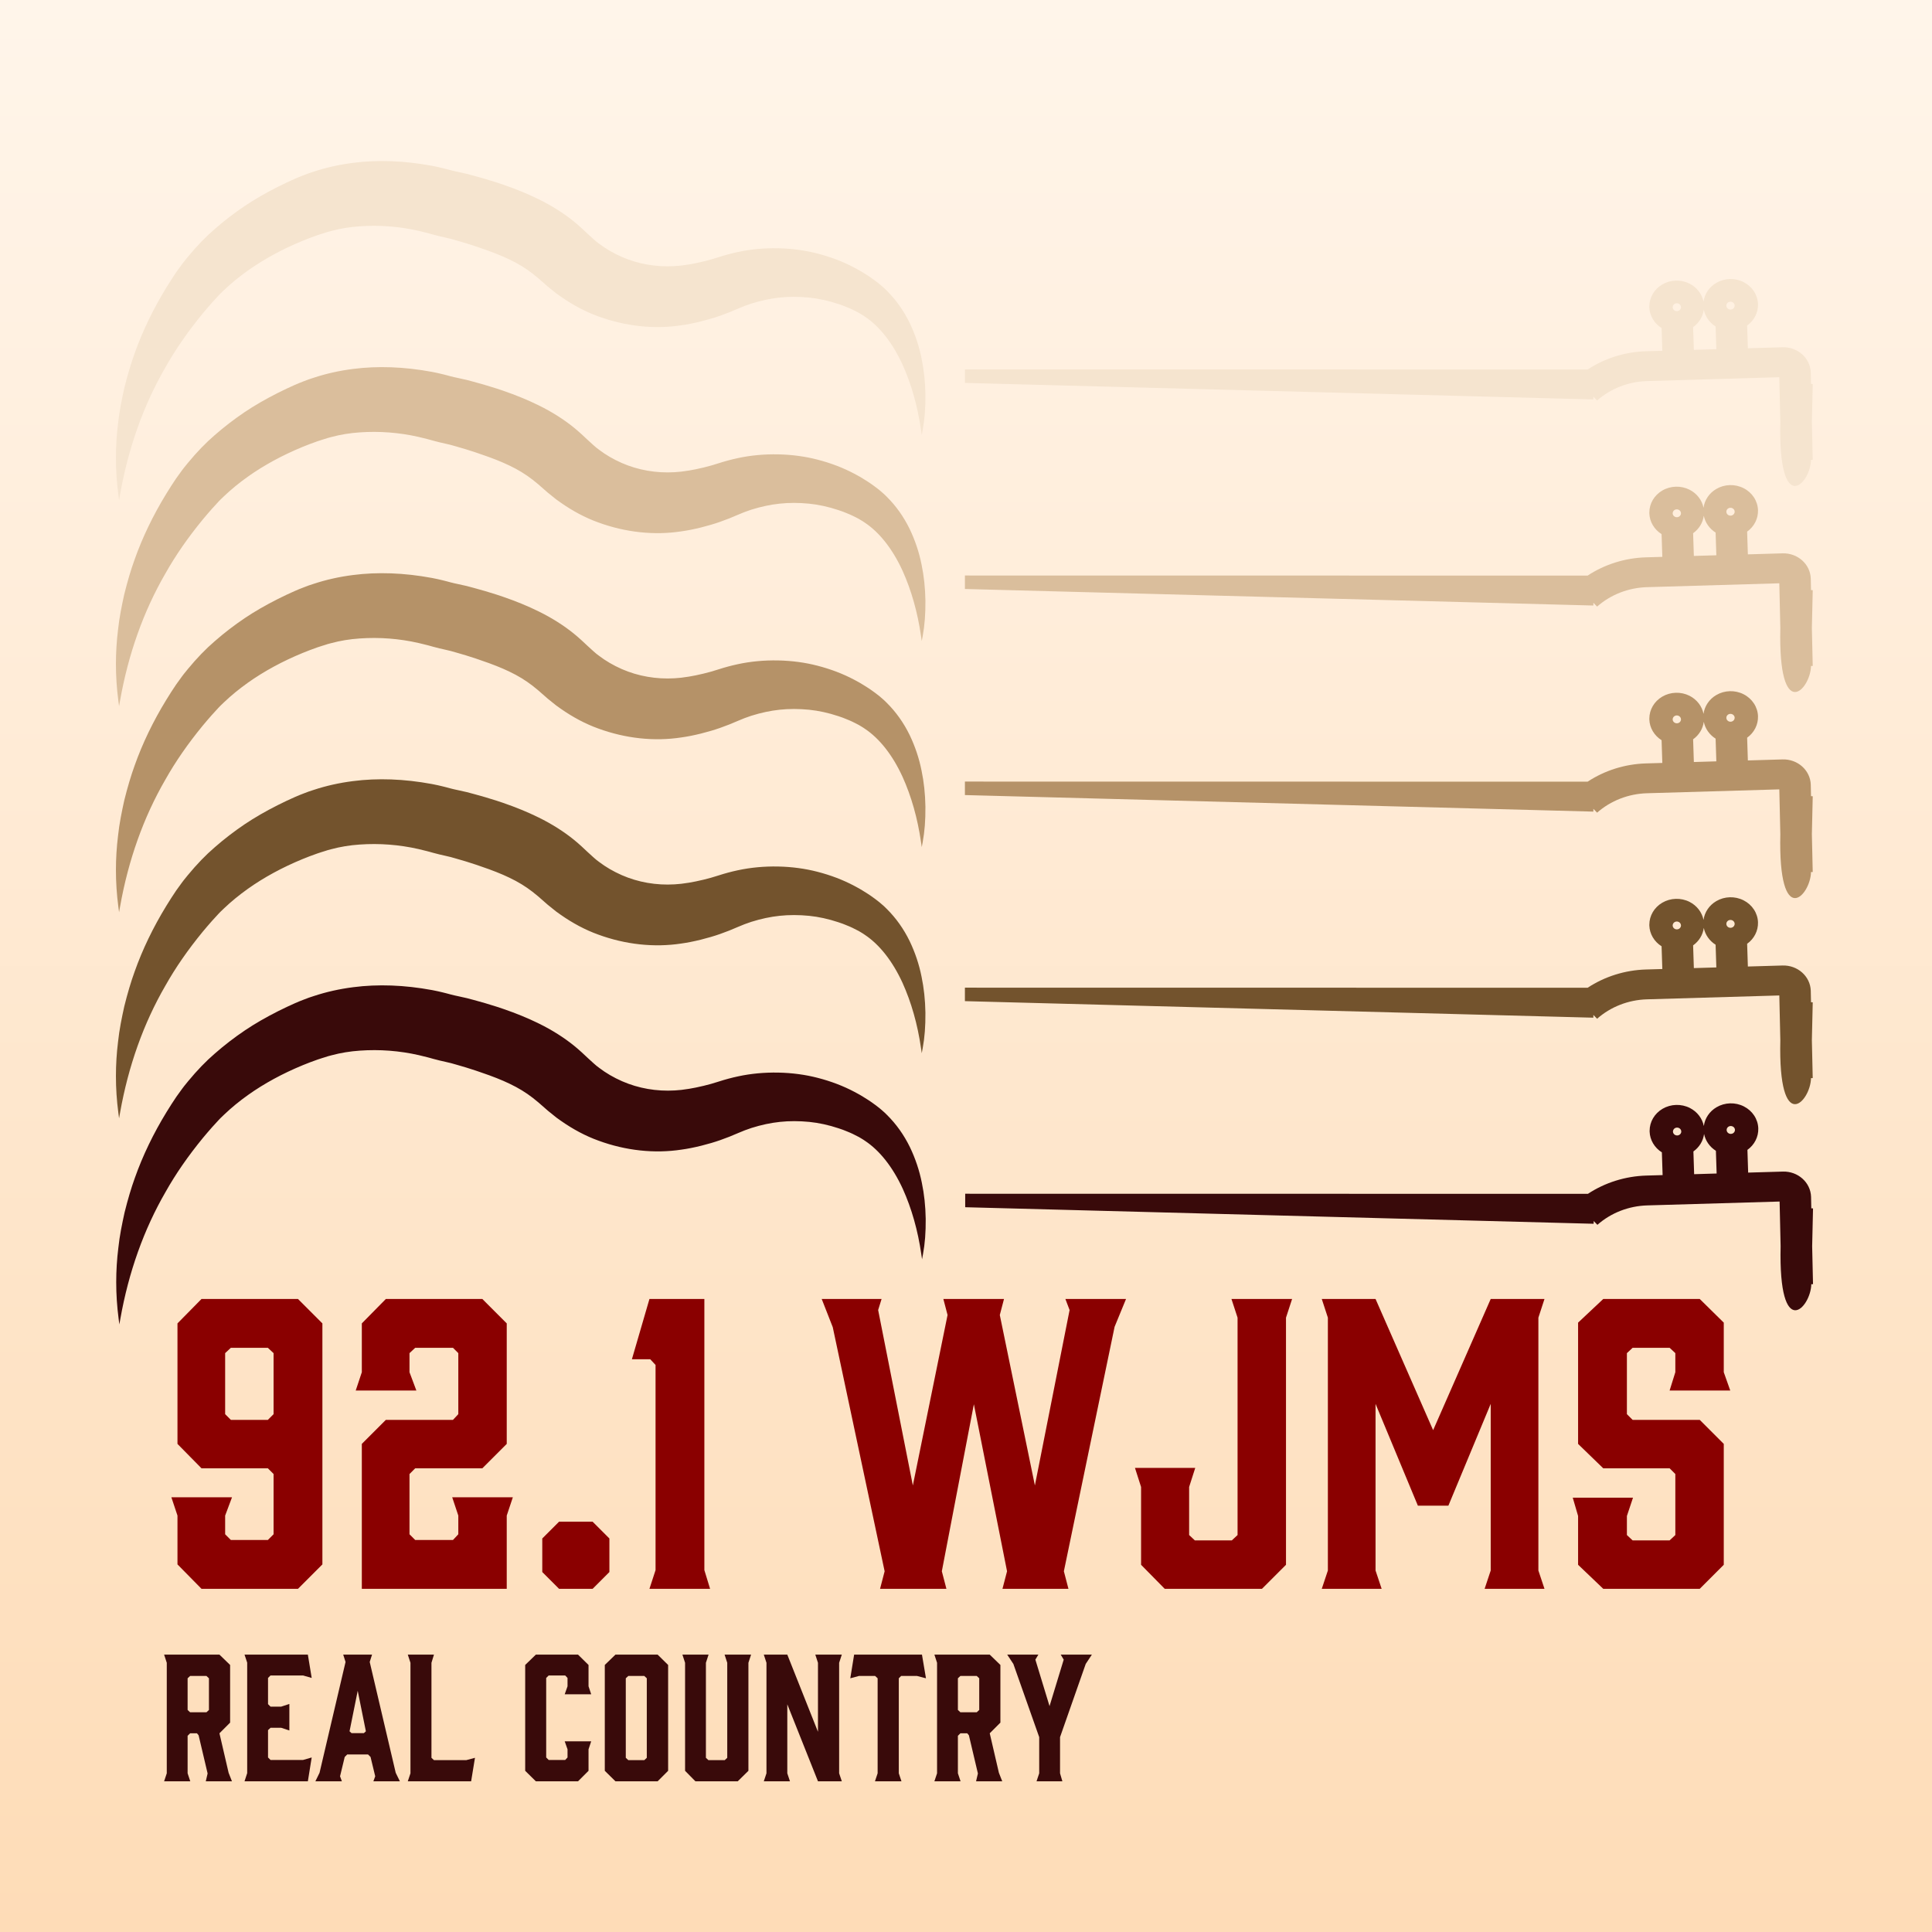 <svg width="500" height="500" viewBox="0 0 500 500" fill="none" xmlns="http://www.w3.org/2000/svg">
<rect x="0" y="0" width="500" height="500" fill="#808080" stroke="none"/>
<rect width="500" height="500" fill="url(#paint0_linear_26_4)"/>
<path d="M153.212 274.869C153.22 274.892 153.227 274.917 153.227 274.944C153.227 274.954 153.227 274.964 153.224 274.975L153.212 274.869ZM239.572 315.41C239.514 312.081 239.186 309.036 238.572 306.102C237.945 302.939 236.908 299.842 235.493 296.893C233.95 293.728 231.953 290.921 229.571 288.56C229.101 288.06 228.577 287.613 228.072 287.182C227.915 287.048 227.756 286.913 227.591 286.772C226.853 286.18 226.025 285.586 225.469 285.192C224.931 284.813 224.321 284.435 223.732 284.07L223.37 283.844C222.789 283.47 222.187 283.145 221.603 282.83L221.148 282.585C218.262 281.053 215.053 279.829 211.617 278.947C208.418 278.116 204.982 277.658 201.412 277.586C197.833 277.519 194.353 277.843 191.066 278.55C189.366 278.911 187.666 279.367 186.005 279.907L184.037 280.504C183.44 280.674 182.825 280.834 182.158 280.994C180.683 281.348 179.483 281.596 178.375 281.775C176.938 282.011 175.696 282.154 174.67 282.203C169.935 282.49 165.206 281.667 160.993 279.82C158.803 278.858 156.815 277.697 155.075 276.366L154.403 275.854L153.71 275.256L152.21 273.893C151.224 272.959 149.993 271.795 148.652 270.703C146.017 268.555 142.849 266.552 139.488 264.905C136.676 263.518 133.646 262.272 130.225 261.096C129.128 260.709 128.024 260.373 126.955 260.048C126.513 259.913 126.07 259.778 125.622 259.637L123.337 258.994C123.085 258.927 122.848 258.86 122.611 258.794C122.11 258.651 121.586 258.504 120.896 258.335C120.063 258.137 119.313 257.977 118.658 257.836C117.909 257.676 117.262 257.537 116.761 257.4L115.6 257.089C115.309 257.008 115.016 256.939 114.728 256.87L114.351 256.779C113.723 256.617 113.087 256.489 112.472 256.364L111.842 256.236C104.677 254.911 97.808 254.657 91.421 255.486C87.882 255.934 84.448 256.702 81.229 257.77C80.361 258.025 79.521 258.346 78.74 258.651C77.88 258.982 77.047 259.306 76.369 259.617C75.042 260.21 73.484 260.92 71.966 261.695C68.762 263.315 65.98 264.922 63.459 266.61C60.709 268.461 58.069 270.489 55.623 272.635C53.303 274.629 51.037 276.974 48.694 279.811C48.52 280.033 48.338 280.25 48.161 280.468C47.817 280.887 47.463 281.318 47.139 281.773L45.672 283.802C44.772 285.115 43.982 286.377 43.117 287.773C39.7 293.347 36.938 299.08 34.91 304.811C33.951 307.46 33.079 310.402 32.234 313.809C31.598 316.711 30.951 319.81 30.622 322.978C30.259 325.902 30.077 328.853 30.077 331.812C30.076 334.976 30.286 338.151 30.7 341.307L30.892 342.756L31.145 341.319C33.289 329.228 37.231 318.166 42.871 308.435C45.487 303.786 48.644 299.22 52.531 294.475C53.288 293.558 54.105 292.62 54.899 291.712L56.657 289.791C56.93 289.487 57.242 289.195 57.538 288.913C57.719 288.745 57.897 288.575 58.066 288.406C59.897 286.66 61.969 284.962 64.222 283.359C68.368 280.413 73.131 277.823 78.378 275.662C79.577 275.163 80.773 274.72 82.205 274.211C82.627 274.053 83.002 273.941 83.361 273.833C83.591 273.765 83.811 273.698 84.041 273.624C84.577 273.446 85.184 273.246 85.808 273.108C88.123 272.481 90.594 272.076 93.15 271.902C98.252 271.543 103.373 271.934 108.367 273.066L110.553 273.601C110.758 273.65 110.959 273.701 111.157 273.76L112.154 274.039C113.345 274.37 114.367 274.599 115.271 274.799C115.823 274.924 116.316 275.033 116.743 275.146C117.034 275.218 117.487 275.351 117.945 275.487C118.175 275.553 118.403 275.619 118.612 275.679L120.628 276.27C121.047 276.407 121.468 276.54 121.887 276.672C122.775 276.955 123.693 277.244 124.562 277.565C127.466 278.546 129.864 279.497 131.892 280.474C134.152 281.55 136.057 282.714 137.9 284.138C138.846 284.856 139.801 285.7 140.906 286.677L141.832 287.486L144.014 289.242L145.142 290.048C148.321 292.281 151.601 294.014 154.886 295.198C161.936 297.785 169.364 298.587 176.364 297.522C177.97 297.3 179.505 296.998 181.496 296.51C183.324 296.051 184.926 295.578 186.393 295.063C187.217 294.774 188.019 294.475 188.777 294.175L191.013 293.239C192.149 292.739 193.322 292.292 194.493 291.911C197.01 291.118 199.484 290.591 201.848 290.344C204.258 290.087 206.822 290.088 209.47 290.349C211.928 290.598 214.465 291.154 217.009 291.999C217.166 292.055 217.325 292.109 217.482 292.161C217.937 292.315 218.405 292.473 218.843 292.667L219.305 292.855C219.747 293.034 220.205 293.217 220.694 293.456C221.278 293.741 221.783 293.988 222.312 294.278C222.484 294.384 222.658 294.487 222.836 294.592C223.182 294.799 223.546 295.011 223.885 295.261C227.691 297.783 231.069 302.082 233.645 307.687C235.923 312.727 237.533 318.401 238.428 324.557L238.625 325.902L238.873 324.564C239.371 321.894 239.604 318.895 239.572 315.41Z" fill="#390A0A"/>
<path d="M153.137 221.535C153.145 221.558 153.152 221.583 153.152 221.61C153.152 221.62 153.152 221.63 153.149 221.641L153.137 221.535ZM239.497 262.076C239.439 258.747 239.111 255.702 238.497 252.768C237.87 249.605 236.833 246.508 235.417 243.559C233.875 240.394 231.878 237.587 229.496 235.226C229.026 234.726 228.502 234.279 227.997 233.848C227.839 233.714 227.681 233.579 227.516 233.438C226.778 232.846 225.95 232.252 225.394 231.858C224.856 231.479 224.246 231.101 223.657 230.736L223.295 230.51C222.714 230.136 222.112 229.811 221.528 229.496L221.073 229.251C218.187 227.719 214.978 226.495 211.542 225.613C208.342 224.782 204.907 224.324 201.337 224.252C197.758 224.185 194.278 224.509 190.991 225.216C189.291 225.577 187.591 226.033 185.93 226.573L183.962 227.17C183.365 227.34 182.75 227.5 182.083 227.66C180.608 228.014 179.407 228.262 178.299 228.441C176.863 228.677 175.621 228.82 174.594 228.869C169.86 229.156 165.13 228.333 160.917 226.486C158.728 225.524 156.74 224.363 155 223.032L154.328 222.52L153.635 221.922L152.135 220.559C151.149 219.625 149.918 218.461 148.577 217.369C145.942 215.221 142.774 213.218 139.413 211.571C136.601 210.184 133.571 208.938 130.15 207.762C129.053 207.375 127.949 207.039 126.88 206.714C126.437 206.579 125.995 206.444 125.547 206.303L123.261 205.66C123.01 205.593 122.773 205.526 122.536 205.46C122.035 205.317 121.511 205.17 120.82 205.001C119.988 204.803 119.238 204.643 118.583 204.502C117.834 204.342 117.186 204.203 116.686 204.066L115.525 203.755C115.234 203.674 114.941 203.605 114.653 203.536L114.275 203.445C113.648 203.283 113.012 203.155 112.397 203.03L111.767 202.902C104.602 201.577 97.733 201.323 91.345 202.152C87.807 202.6 84.373 203.368 81.154 204.436C80.286 204.691 79.446 205.012 78.665 205.317C77.805 205.648 76.972 205.972 76.294 206.283C74.967 206.876 73.409 207.586 71.891 208.361C68.687 209.981 65.905 211.588 63.383 213.276C60.634 215.127 57.993 217.155 55.547 219.301C53.228 221.295 50.962 223.64 48.619 226.477C48.445 226.699 48.263 226.916 48.086 227.134C47.742 227.553 47.388 227.984 47.064 228.439L45.596 230.468C44.696 231.781 43.907 233.043 43.042 234.439C39.625 240.013 36.862 245.746 34.835 251.477C33.876 254.126 33.004 257.068 32.158 260.475C31.523 263.377 30.875 266.476 30.547 269.644C30.184 272.568 30.002 275.519 30.002 278.478C30.001 281.642 30.21 284.817 30.625 287.973L30.817 289.422L31.07 287.985C33.214 275.894 37.156 264.832 42.796 255.101C45.412 250.452 48.569 245.886 52.456 241.141C53.213 240.225 54.03 239.286 54.824 238.378L56.582 236.457C56.855 236.153 57.166 235.861 57.462 235.579C57.644 235.411 57.822 235.241 57.991 235.072C59.822 233.326 61.894 231.628 64.147 230.025C68.293 227.079 73.055 224.489 78.303 222.328C79.502 221.829 80.698 221.386 82.13 220.877C82.552 220.719 82.927 220.607 83.286 220.499C83.516 220.431 83.736 220.364 83.966 220.29C84.502 220.112 85.109 219.912 85.733 219.774C88.048 219.147 90.519 218.742 93.075 218.568C98.176 218.209 103.298 218.6 108.292 219.732L110.477 220.267C110.682 220.316 110.884 220.367 111.081 220.426L112.079 220.705C113.27 221.036 114.292 221.265 115.196 221.465C115.748 221.59 116.241 221.699 116.668 221.812C116.959 221.884 117.412 222.017 117.87 222.153C118.099 222.219 118.328 222.285 118.537 222.346L120.553 222.936C120.972 223.073 121.393 223.206 121.812 223.338C122.7 223.621 123.618 223.91 124.487 224.231C127.39 225.212 129.788 226.163 131.816 227.14C134.077 228.216 135.982 229.38 137.825 230.804C138.771 231.522 139.726 232.366 140.831 233.343L141.757 234.152L143.939 235.908L145.067 236.714C148.246 238.947 151.525 240.68 154.811 241.864C161.861 244.451 169.289 245.253 176.289 244.188C177.895 243.966 179.43 243.664 181.421 243.176C183.249 242.717 184.85 242.244 186.318 241.73C187.142 241.44 187.943 241.141 188.702 240.841L190.938 239.905C192.074 239.405 193.247 238.958 194.418 238.577C196.935 237.784 199.408 237.257 201.772 237.01C204.183 236.753 206.747 236.754 209.395 237.015C211.853 237.264 214.39 237.82 216.934 238.665C217.091 238.721 217.25 238.775 217.407 238.827C217.862 238.981 218.33 239.139 218.768 239.333L219.23 239.521C219.672 239.7 220.13 239.883 220.618 240.122C221.202 240.407 221.708 240.654 222.236 240.944C222.409 241.05 222.583 241.153 222.76 241.258C223.107 241.465 223.471 241.677 223.81 241.927C227.616 244.449 230.994 248.748 233.57 254.353C235.848 259.393 237.458 265.067 238.353 271.223L238.55 272.568L238.798 271.23C239.296 268.56 239.529 265.561 239.497 262.076Z" fill="#73532D"/>
<path d="M153.137 168.202C153.145 168.225 153.152 168.249 153.152 168.277C153.152 168.286 153.152 168.297 153.149 168.308L153.137 168.202ZM239.497 208.743C239.439 205.414 239.111 202.369 238.497 199.435C237.87 196.272 236.833 193.174 235.417 190.226C233.875 187.06 231.878 184.254 229.496 181.892C229.026 181.393 228.502 180.946 227.997 180.514C227.839 180.38 227.681 180.246 227.516 180.104C226.778 179.513 225.95 178.919 225.394 178.524C224.856 178.145 224.246 177.768 223.657 177.402L223.295 177.177C222.714 176.803 222.112 176.477 221.528 176.163L221.073 175.918C218.187 174.386 214.978 173.162 211.542 172.28C208.342 171.448 204.907 170.99 201.337 170.919C197.758 170.852 194.278 171.175 190.991 171.882C189.291 172.244 187.591 172.7 185.93 173.239L183.962 173.837C183.365 174.006 182.75 174.167 182.083 174.327C180.608 174.681 179.407 174.929 178.299 175.108C176.863 175.343 175.621 175.486 174.594 175.536C169.86 175.823 165.13 175 160.917 173.153C158.728 172.191 156.74 171.03 155 169.698L154.328 169.187L153.635 168.589L152.135 167.226C151.149 166.292 149.918 165.128 148.577 164.035C145.942 161.888 142.774 159.884 139.413 158.238C136.601 156.851 133.571 155.605 130.15 154.429C129.053 154.042 127.949 153.706 126.88 153.38C126.437 153.246 125.995 153.11 125.547 152.97L123.261 152.327C123.01 152.259 122.773 152.193 122.536 152.127C122.035 151.983 121.511 151.837 120.82 151.667C119.988 151.47 119.238 151.31 118.583 151.169C117.834 151.009 117.186 150.87 116.686 150.733L115.525 150.421C115.234 150.341 114.941 150.272 114.653 150.202L114.275 150.111C113.648 149.95 113.012 149.822 112.397 149.697L111.767 149.569C104.602 148.244 97.733 147.99 91.345 148.818C87.807 149.266 84.373 150.035 81.154 151.103C80.286 151.358 79.446 151.679 78.665 151.984C77.805 152.315 76.972 152.638 76.294 152.95C74.967 153.543 73.409 154.253 71.891 155.028C68.687 156.647 65.905 158.254 63.383 159.943C60.634 161.794 57.993 163.821 55.547 165.968C53.228 167.962 50.962 170.307 48.619 173.144C48.445 173.366 48.263 173.583 48.086 173.8C47.742 174.219 47.388 174.651 47.064 175.106L45.596 177.135C44.696 178.448 43.907 179.71 43.042 181.106C39.625 186.68 36.862 192.412 34.835 198.144C33.876 200.793 33.004 203.735 32.158 207.142C31.523 210.044 30.875 213.143 30.547 216.311C30.184 219.235 30.002 222.186 30.002 225.145C30.001 228.309 30.21 231.484 30.625 234.64L30.817 236.088L31.07 234.652C33.214 222.561 37.156 211.499 42.796 201.768C45.412 197.119 48.569 192.553 52.456 187.808C53.213 186.891 54.03 185.953 54.824 185.045L56.582 183.124C56.855 182.82 57.166 182.527 57.462 182.245C57.644 182.077 57.822 181.908 57.991 181.738C59.822 179.993 61.894 178.295 64.147 176.692C68.293 173.746 73.055 171.156 78.303 168.995C79.502 168.495 80.698 168.053 82.13 167.543C82.552 167.386 82.927 167.274 83.286 167.166C83.516 167.098 83.736 167.03 83.966 166.956C84.502 166.779 85.109 166.579 85.733 166.44C88.048 165.813 90.519 165.408 93.075 165.235C98.176 164.876 103.298 165.267 108.292 166.399L110.477 166.934C110.682 166.983 110.884 167.034 111.081 167.093L112.079 167.372C113.27 167.703 114.292 167.931 115.196 168.132C115.748 168.257 116.241 168.366 116.668 168.479C116.959 168.551 117.412 168.684 117.87 168.82C118.099 168.886 118.328 168.952 118.537 169.012L120.553 169.603C120.972 169.74 121.393 169.873 121.812 170.005C122.7 170.287 123.618 170.577 124.487 170.898C127.39 171.878 129.788 172.83 131.816 173.807C134.077 174.883 135.982 176.047 137.825 177.471C138.771 178.189 139.726 179.032 140.831 180.01L141.757 180.819L143.939 182.574L145.067 183.381C148.246 185.614 151.525 187.347 154.811 188.531C161.861 191.118 169.289 191.92 176.289 190.855C177.895 190.633 179.43 190.331 181.421 189.843C183.249 189.384 184.85 188.911 186.318 188.396C187.142 188.107 187.943 187.808 188.702 187.507L190.938 186.572C192.074 186.071 193.247 185.625 194.418 185.244C196.935 184.451 199.408 183.924 201.772 183.676C204.183 183.419 206.747 183.421 209.395 183.682C211.853 183.93 214.39 184.487 216.934 185.332C217.091 185.387 217.25 185.441 217.407 185.494C217.862 185.648 218.33 185.805 218.768 186L219.23 186.188C219.672 186.366 220.13 186.55 220.618 186.789C221.202 187.074 221.708 187.321 222.236 187.61C222.409 187.717 222.583 187.82 222.76 187.925C223.107 188.131 223.471 188.344 223.81 188.594C227.616 191.116 230.994 195.414 233.57 201.02C235.848 206.059 237.458 211.734 238.353 217.889L238.55 219.235L238.798 217.897C239.296 215.227 239.529 212.228 239.497 208.743Z" fill="#B59268"/>
<path d="M153.137 114.868C153.145 114.891 153.152 114.916 153.152 114.944C153.152 114.953 153.152 114.964 153.149 114.975L153.137 114.868ZM239.497 155.41C239.439 152.081 239.111 149.036 238.497 146.101C237.87 142.939 236.833 139.841 235.417 136.893C233.875 133.727 231.878 130.92 229.496 128.559C229.026 128.06 228.502 127.613 227.997 127.181C227.839 127.047 227.681 126.913 227.516 126.771C226.778 126.179 225.95 125.586 225.394 125.191C224.856 124.812 224.246 124.434 223.657 124.069L223.295 123.844C222.714 123.469 222.112 123.144 221.528 122.83L221.073 122.585C218.187 121.052 214.978 119.828 211.542 118.946C208.342 118.115 204.907 117.657 201.337 117.586C197.758 117.519 194.278 117.842 190.991 118.549C189.291 118.911 187.591 119.367 185.93 119.906L183.962 120.504C183.365 120.673 182.75 120.833 182.083 120.994C180.608 121.348 179.407 121.596 178.299 121.774C176.863 122.01 175.621 122.153 174.594 122.202C169.86 122.49 165.13 121.666 160.917 119.819C158.728 118.858 156.74 117.697 155 116.365L154.328 115.853L153.635 115.255L152.135 113.893C151.149 112.959 149.918 111.795 148.577 110.702C145.942 108.555 142.774 106.551 139.413 104.905C136.601 103.517 133.571 102.272 130.15 101.095C129.053 100.708 127.949 100.372 126.88 100.047C126.437 99.913 125.995 99.777 125.547 99.637L123.261 98.994C123.01 98.926 122.773 98.86 122.536 98.793C122.035 98.65 121.511 98.504 120.82 98.334C119.988 98.137 119.238 97.976 118.583 97.836C117.834 97.676 117.186 97.537 116.686 97.4L115.525 97.088C115.234 97.008 114.941 96.939 114.653 96.869L114.275 96.778C113.648 96.616 113.012 96.488 112.397 96.363L111.767 96.235C104.602 94.911 97.733 94.657 91.345 95.485C87.807 95.933 84.373 96.702 81.154 97.769C80.286 98.025 79.446 98.345 78.665 98.65C77.805 98.982 76.972 99.305 76.294 99.616C74.967 100.21 73.409 100.92 71.891 101.695C68.687 103.314 65.905 104.921 63.383 106.61C60.634 108.46 57.993 110.488 55.547 112.635C53.228 114.628 50.962 116.974 48.619 119.811C48.445 120.033 48.263 120.25 48.086 120.467C47.742 120.886 47.388 121.318 47.064 121.772L45.596 123.802C44.696 125.115 43.907 126.377 43.042 127.773C39.625 133.347 36.862 139.079 34.835 144.81C33.876 147.459 33.004 150.401 32.158 153.809C31.523 156.71 30.875 159.809 30.547 162.978C30.184 165.901 30.002 168.853 30.002 171.812C30.001 174.976 30.21 178.15 30.625 181.307L30.817 182.755L31.07 181.319C33.214 169.228 37.156 158.166 42.796 148.435C45.412 143.785 48.569 139.219 52.456 134.475C53.213 133.558 54.03 132.62 54.824 131.712L56.582 129.79C56.855 129.487 57.166 129.194 57.462 128.912C57.644 128.744 57.822 128.575 57.991 128.405C59.822 126.659 61.894 124.961 64.147 123.359C68.293 120.413 73.055 117.823 78.303 115.661C79.502 115.162 80.698 114.72 82.13 114.21C82.552 114.053 82.927 113.94 83.286 113.833C83.516 113.765 83.736 113.697 83.966 113.623C84.502 113.446 85.109 113.246 85.733 113.107C88.048 112.48 90.519 112.075 93.075 111.901C98.176 111.543 103.298 111.934 108.292 113.065L110.477 113.6C110.682 113.65 110.884 113.701 111.081 113.759L112.079 114.038C113.27 114.37 114.292 114.598 115.196 114.799C115.748 114.923 116.241 115.033 116.668 115.146C116.959 115.218 117.412 115.351 117.87 115.486C118.099 115.553 118.328 115.619 118.537 115.679L120.553 116.27C120.972 116.407 121.393 116.539 121.812 116.672C122.7 116.954 123.618 117.244 124.487 117.565C127.39 118.545 129.788 119.496 131.816 120.474C134.077 121.55 135.982 122.713 137.825 124.138C138.771 124.856 139.726 125.699 140.831 126.676L141.757 127.486L143.939 129.241L145.067 130.047C148.246 132.281 151.525 134.013 154.811 135.197C161.861 137.784 169.289 138.587 176.289 137.521C177.895 137.3 179.43 136.998 181.421 136.509C183.249 136.05 184.85 135.578 186.318 135.063C187.142 134.773 187.943 134.475 188.702 134.174L190.938 133.239C192.074 132.738 193.247 132.291 194.418 131.911C196.935 131.118 199.408 130.591 201.772 130.343C204.183 130.086 206.747 130.088 209.395 130.349C211.853 130.597 214.39 131.154 216.934 131.999C217.091 132.054 217.25 132.108 217.407 132.161C217.862 132.315 218.33 132.472 218.768 132.666L219.23 132.854C219.672 133.033 220.13 133.217 220.618 133.456C221.202 133.741 221.708 133.987 222.236 134.277C222.409 134.384 222.583 134.487 222.76 134.592C223.107 134.798 223.471 135.011 223.81 135.261C227.616 137.782 230.994 142.081 233.57 147.686C235.848 152.726 237.458 158.401 238.353 164.556L238.55 165.902L238.798 164.564C239.296 161.893 239.529 158.894 239.497 155.41Z" fill="#DABE9C"/>
<path d="M153.137 61.535C153.145 61.558 153.152 61.582 153.152 61.61C153.152 61.619 153.152 61.63 153.149 61.641L153.137 61.535ZM239.497 102.076C239.439 98.747 239.111 95.702 238.497 92.768C237.87 89.605 236.833 86.507 235.417 83.559C233.875 80.393 231.878 77.587 229.496 75.225C229.026 74.726 228.502 74.279 227.997 73.847C227.839 73.713 227.681 73.579 227.516 73.437C226.778 72.846 225.95 72.252 225.394 71.858C224.856 71.478 224.246 71.101 223.657 70.735L223.295 70.51C222.714 70.136 222.112 69.81 221.528 69.496L221.073 69.251C218.187 67.719 214.978 66.495 211.542 65.612C208.342 64.781 204.907 64.323 201.337 64.252C197.758 64.185 194.278 64.508 190.991 65.215C189.291 65.577 187.591 66.033 185.93 66.572L183.962 67.17C183.365 67.34 182.75 67.5 182.083 67.66C180.608 68.014 179.407 68.262 178.299 68.441C176.863 68.676 175.621 68.819 174.594 68.869C169.86 69.156 165.13 68.333 160.917 66.486C158.728 65.524 156.74 64.363 155 63.031L154.328 62.52L153.635 61.922L152.135 60.559C151.149 59.625 149.918 58.461 148.577 57.368C145.942 55.221 142.774 53.217 139.413 51.571C136.601 50.184 133.571 48.938 130.15 47.762C129.053 47.375 127.949 47.039 126.88 46.713C126.437 46.579 125.995 46.444 125.547 46.303L123.261 45.66C123.01 45.592 122.773 45.526 122.536 45.46C122.035 45.316 121.511 45.17 120.82 45C119.988 44.803 119.238 44.642 118.583 44.502C117.834 44.342 117.186 44.203 116.686 44.066L115.525 43.754C115.234 43.674 114.941 43.605 114.653 43.535L114.275 43.444C113.648 43.282 113.012 43.154 112.397 43.03L111.767 42.902C104.602 41.577 97.733 41.323 91.345 42.151C87.807 42.599 84.373 43.368 81.154 44.435C80.286 44.691 79.446 45.012 78.665 45.317C77.805 45.648 76.972 45.971 76.294 46.283C74.967 46.876 73.409 47.586 71.891 48.361C68.687 49.98 65.905 51.587 63.383 53.276C60.634 55.127 57.993 57.154 55.547 59.301C53.228 61.295 50.962 63.64 48.619 66.477C48.445 66.699 48.263 66.916 48.086 67.133C47.742 67.552 47.388 67.984 47.064 68.439L45.596 70.468C44.696 71.781 43.907 73.043 43.042 74.439C39.625 80.013 36.862 85.745 34.835 91.477C33.876 94.126 33.004 97.067 32.158 100.475C31.523 103.377 30.875 106.476 30.547 109.644C30.184 112.568 30.002 115.519 30.002 118.478C30.001 121.642 30.21 124.817 30.625 127.973L30.817 129.421L31.07 127.985C33.214 115.894 37.156 104.832 42.796 95.101C45.412 90.452 48.569 85.886 52.456 81.141C53.213 80.224 54.03 79.286 54.824 78.378L56.582 76.457C56.855 76.153 57.166 75.86 57.462 75.578C57.644 75.41 57.822 75.241 57.991 75.071C59.822 73.326 61.894 71.627 64.147 70.025C68.293 67.079 73.055 64.489 78.303 62.328C79.502 61.828 80.698 61.386 82.13 60.876C82.552 60.719 82.927 60.607 83.286 60.499C83.516 60.431 83.736 60.363 83.966 60.289C84.502 60.112 85.109 59.912 85.733 59.773C88.048 59.146 90.519 58.742 93.075 58.568C98.176 58.209 103.298 58.6 108.292 59.732L110.477 60.267C110.682 60.316 110.884 60.367 111.081 60.426L112.079 60.705C113.27 61.036 114.292 61.264 115.196 61.465C115.748 61.59 116.241 61.699 116.668 61.812C116.959 61.884 117.412 62.017 117.87 62.153C118.099 62.219 118.328 62.285 118.537 62.345L120.553 62.936C120.972 63.073 121.393 63.206 121.812 63.338C122.7 63.62 123.618 63.91 124.487 64.231C127.39 65.211 129.788 66.163 131.816 67.14C134.077 68.216 135.982 69.38 137.825 70.804C138.771 71.522 139.726 72.365 140.831 73.343L141.757 74.152L143.939 75.907L145.067 76.714C148.246 78.947 151.525 80.68 154.811 81.864C161.861 84.451 169.289 85.253 176.289 84.188C177.895 83.966 179.43 83.664 181.421 83.176C183.249 82.717 184.85 82.244 186.318 81.729C187.142 81.44 187.943 81.141 188.702 80.84L190.938 79.905C192.074 79.404 193.247 78.958 194.418 78.577C196.935 77.784 199.408 77.257 201.772 77.009C204.183 76.752 206.747 76.754 209.395 77.015C211.853 77.263 214.39 77.82 216.934 78.665C217.091 78.721 217.25 78.775 217.407 78.827C217.862 78.981 218.33 79.138 218.768 79.332L219.23 79.521C219.672 79.7 220.13 79.883 220.618 80.122C221.202 80.407 221.708 80.654 222.236 80.944C222.409 81.05 222.583 81.153 222.76 81.258C223.107 81.465 223.471 81.677 223.81 81.927C227.616 84.449 230.994 88.747 233.57 94.353C235.848 99.392 237.458 105.067 238.353 111.222L238.55 112.568L238.798 111.23C239.296 108.56 239.529 105.561 239.497 102.076Z" fill="#F5E4CF"/>
<path d="M448.439 291.535C448.773 291.705 448.997 292.038 449.005 292.395L449.005 292.429C449.005 292.779 448.81 293.112 448.492 293.3C448.168 293.488 447.754 293.505 447.421 293.334C447.079 293.155 446.862 292.822 446.854 292.465C446.841 292.089 447.033 291.756 447.359 291.56C447.685 291.372 448.097 291.364 448.439 291.535ZM444.073 297.827L444.263 303.704L438.443 303.877L438.252 297.998C438.252 297.998 438.252 297.994 438.255 297.994C439.786 296.896 440.775 295.273 441.013 293.472C441.374 295.246 442.472 296.822 444.073 297.827ZM433.524 293.733C433.19 293.562 432.974 293.23 432.957 292.871C432.958 292.504 433.145 292.164 433.471 291.968C433.795 291.78 434.208 291.771 434.541 291.942C434.883 292.113 435.099 292.446 435.109 292.804C435.109 292.821 435.117 292.83 435.117 292.837C435.117 293.187 434.92 293.52 434.604 293.707C434.278 293.895 433.866 293.911 433.524 293.733ZM440.95 291.411C440.549 289.438 439.237 287.712 437.34 286.743C435.118 285.617 432.408 285.696 430.264 286.956C428.179 288.175 426.92 290.346 426.92 292.645L426.92 292.852C426.99 295.031 428.186 297.039 430.092 298.232L430.283 304.116L426.058 304.237C420.618 304.399 415.377 306.055 410.953 308.962L249.793 308.94L249.793 312.429L412.439 316.711L412.439 316.001L413.406 316.982C416.926 313.882 421.508 312.1 426.313 311.958L460.56 310.957L460.823 322.537C460.253 347.414 468.628 338.537 468.763 332.353L469.206 332.346L468.986 322.538L469.209 312.73L468.766 312.718L468.701 309.726C468.576 305.998 465.303 303.091 461.405 303.205L452.423 303.467L452.233 297.585C454.054 296.28 455.11 294.219 455.043 292.031C454.972 289.645 453.539 287.466 451.316 286.341C449.094 285.208 446.384 285.284 444.245 286.546C442.41 287.619 441.212 289.42 440.95 291.411Z" fill="#390A0A"/>
<path d="M448.364 238.201C448.697 238.371 448.922 238.704 448.93 239.062L448.93 239.095C448.93 239.445 448.735 239.778 448.417 239.966C448.093 240.154 447.679 240.171 447.345 240C447.003 239.821 446.787 239.488 446.779 239.131C446.766 238.755 446.958 238.422 447.284 238.226C447.609 238.038 448.022 238.03 448.364 238.201ZM443.998 244.493L444.187 250.37L438.368 250.543L438.177 244.664C438.177 244.664 438.177 244.66 438.18 244.66C439.711 243.562 440.7 241.939 440.938 240.138C441.299 241.912 442.397 243.488 443.998 244.493ZM433.449 240.399C433.115 240.228 432.899 239.896 432.882 239.537C432.882 239.17 433.07 238.83 433.395 238.634C433.72 238.446 434.133 238.437 434.466 238.608C434.808 238.779 435.024 239.112 435.034 239.47C435.034 239.487 435.042 239.496 435.042 239.503C435.042 239.853 434.845 240.186 434.529 240.373C434.203 240.561 433.791 240.577 433.449 240.399ZM440.875 238.077C440.474 236.105 439.162 234.378 437.264 233.409C435.043 232.283 432.333 232.362 430.189 233.622C428.104 234.841 426.845 237.012 426.845 239.311L426.845 239.518C426.914 241.697 428.111 243.705 430.017 244.898L430.208 250.782L425.983 250.903C420.543 251.065 415.302 252.721 410.878 255.628L249.718 255.606L249.717 259.095L412.364 263.377L412.364 262.667L413.331 263.648C416.851 260.548 421.433 258.766 426.238 258.625L460.485 257.623L460.748 269.203C460.177 294.08 468.552 285.203 468.688 279.019L469.131 279.012L468.911 269.204L469.134 259.396L468.691 259.384L468.626 256.392C468.501 252.664 465.228 249.758 461.33 249.871L452.347 250.133L452.158 244.251C453.979 242.946 455.034 240.885 454.968 238.697C454.897 236.311 453.464 234.132 451.241 233.007C449.019 231.874 446.309 231.95 444.17 233.212C442.335 234.285 441.137 236.086 440.875 238.077Z" fill="#73532D"/>
<path d="M448.364 184.868C448.697 185.038 448.922 185.37 448.93 185.728L448.93 185.762C448.93 186.112 448.735 186.445 448.417 186.633C448.093 186.821 447.679 186.837 447.345 186.666C447.003 186.488 446.787 186.155 446.779 185.797C446.766 185.421 446.958 185.088 447.284 184.893C447.609 184.705 448.022 184.697 448.364 184.868ZM443.998 191.16L444.187 197.036L438.368 197.209L438.177 191.33C438.177 191.33 438.177 191.327 438.18 191.327C439.711 190.228 440.7 188.606 440.938 186.804C441.299 188.578 442.397 190.155 443.998 191.16ZM433.449 187.065C433.115 186.894 432.899 186.563 432.882 186.204C432.882 185.837 433.07 185.496 433.395 185.301C433.72 185.113 434.133 185.103 434.466 185.275C434.808 185.446 435.024 185.779 435.034 186.136C435.034 186.153 435.042 186.162 435.042 186.17C435.042 186.52 434.845 186.853 434.529 187.039C434.203 187.227 433.791 187.244 433.449 187.065ZM440.875 184.744C440.474 182.771 439.162 181.045 437.264 180.075C435.043 178.95 432.333 179.028 430.189 180.288C428.104 181.507 426.845 183.678 426.845 185.978L426.845 186.184C426.914 188.363 428.111 190.372 430.017 191.565L430.208 197.449L425.983 197.57C420.543 197.731 415.302 199.387 410.878 202.295L249.718 202.273L249.717 205.762L412.364 210.044L412.364 209.333L413.331 210.315C416.851 207.215 421.433 205.432 426.238 205.291L460.485 204.289L460.748 215.869C460.177 240.746 468.552 231.869 468.688 225.686L469.131 225.678L468.911 215.87L469.134 206.063L468.691 206.05L468.626 203.059C468.501 199.331 465.228 196.424 461.33 196.538L452.347 196.8L452.158 190.917C453.979 189.612 455.034 187.552 454.968 185.364C454.897 182.978 453.464 180.799 451.241 179.673C449.019 178.54 446.309 178.617 444.17 179.879C442.335 180.951 441.137 182.753 440.875 184.744Z" fill="#B59268"/>
<path d="M448.364 131.535C448.697 131.705 448.922 132.037 448.93 132.395L448.93 132.429C448.93 132.779 448.735 133.112 448.417 133.3C448.093 133.488 447.679 133.504 447.345 133.333C447.003 133.155 446.787 132.822 446.779 132.464C446.766 132.088 446.958 131.755 447.284 131.559C447.609 131.372 448.022 131.364 448.364 131.535ZM443.998 137.827L444.187 143.703L438.368 143.876L438.177 137.997C438.177 137.997 438.177 137.994 438.18 137.994C439.711 136.895 440.7 135.273 440.938 133.471C441.299 135.245 442.397 136.822 443.998 137.827ZM433.449 133.732C433.115 133.561 432.899 133.23 432.882 132.871C432.882 132.504 433.07 132.163 433.395 131.968C433.72 131.78 434.133 131.77 434.466 131.942C434.808 132.113 435.024 132.446 435.034 132.803C435.034 132.82 435.042 132.829 435.042 132.837C435.042 133.187 434.845 133.52 434.529 133.706C434.203 133.894 433.791 133.911 433.449 133.732ZM440.875 131.411C440.474 129.438 439.162 127.712 437.264 126.742C435.043 125.617 432.333 125.695 430.189 126.955C428.104 128.174 426.845 130.345 426.845 132.645L426.845 132.851C426.914 135.03 428.111 137.039 430.017 138.232L430.208 144.116L425.983 144.237C420.543 144.398 415.302 146.054 410.878 148.962L249.718 148.94L249.717 152.429L412.364 156.71L412.364 156L413.331 156.982C416.851 153.882 421.433 152.099 426.238 151.958L460.485 150.956L460.748 162.536C460.177 187.413 468.552 178.536 468.688 172.353L469.131 172.345L468.911 162.537L469.134 152.73L468.691 152.717L468.626 149.726C468.501 145.998 465.228 143.091 461.33 143.205L452.347 143.467L452.158 137.584C453.979 136.279 455.034 134.219 454.968 132.031C454.897 129.645 453.464 127.466 451.241 126.34C449.019 125.207 446.309 125.284 444.17 126.546C442.335 127.618 441.137 129.42 440.875 131.411Z" fill="#DABE9C"/>
<path d="M448.364 78.201C448.697 78.371 448.922 78.704 448.93 79.061L448.93 79.095C448.93 79.445 448.735 79.778 448.417 79.966C448.093 80.154 447.679 80.171 447.345 80C447.003 79.821 446.787 79.488 446.779 79.13C446.766 78.754 446.958 78.421 447.284 78.226C447.609 78.038 448.022 78.03 448.364 78.201ZM443.998 84.493L444.187 90.369L438.368 90.543L438.177 84.663C438.177 84.663 438.177 84.66 438.18 84.66C439.711 83.562 440.7 81.939 440.938 80.137C441.299 81.911 442.397 83.488 443.998 84.493ZM433.449 80.398C433.115 80.227 432.899 79.896 432.882 79.537C432.882 79.17 433.07 78.829 433.395 78.634C433.72 78.446 434.133 78.437 434.466 78.608C434.808 78.779 435.024 79.112 435.034 79.469C435.034 79.486 435.042 79.496 435.042 79.503C435.042 79.853 434.845 80.186 434.529 80.372C434.203 80.56 433.791 80.577 433.449 80.398ZM440.875 78.077C440.474 76.104 439.162 74.378 437.264 73.408C435.043 72.283 432.333 72.361 430.189 73.622C428.104 74.84 426.845 77.012 426.845 79.311L426.845 79.518C426.914 81.697 428.111 83.705 430.017 84.898L430.208 90.782L425.983 90.903C420.543 91.064 415.302 92.72 410.878 95.628L249.718 95.606L249.717 99.095L412.364 103.377L412.364 102.666L413.331 103.648C416.851 100.548 421.433 98.765 426.238 98.624L460.485 97.623L460.748 109.202C460.177 134.079 468.552 125.203 468.688 119.019L469.131 119.011L468.911 109.204L469.134 99.396L468.691 99.384L468.626 96.392C468.501 92.664 465.228 89.757 461.33 89.871L452.347 90.133L452.158 84.251C453.979 82.946 455.034 80.885 454.968 78.697C454.897 76.311 453.464 74.132 451.241 73.007C449.019 71.874 446.309 71.95 444.17 73.212C442.335 74.284 441.137 76.086 440.875 78.077Z" fill="#F5E4CF"/>
<path d="M49.244 461H42.471L43.161 458.929V430.328L42.471 428.214H56.793L59.554 430.889V445.815L56.793 448.576L59.166 458.8L60.029 461H53.256L53.73 458.972L51.401 449.094L50.969 448.576H49.201L48.554 449.223V458.929L49.244 461ZM49.201 443.14H53.428L54.075 442.536V434.34L53.428 433.736H49.201L48.554 434.34V442.536L49.201 443.14ZM79.675 461H63.282L63.972 458.886V430.285L63.282 428.214H79.675L80.667 434.254L78.424 433.607H70.012L69.365 434.254V441.027L70.012 441.674H72.773L74.887 440.983V447.843L72.773 447.152H70.012L69.365 447.756V454.831L70.012 455.478H78.424L80.667 454.831L79.675 461ZM102.412 458.8L103.49 461H96.631L97.106 459.706L95.898 454.702L95.251 454.055H89.858L89.211 454.702L88.003 459.706L88.478 461H81.619L82.697 458.8L89.427 430.112L88.823 428.214H96.286L95.682 430.112L102.412 458.8ZM90.462 448.058L90.98 448.533H94.172L94.69 448.058L92.576 437.575L90.462 448.058ZM122.922 454.917L121.929 461H105.537L106.227 458.929V430.328L105.537 428.214H112.309L111.662 430.328V454.917L112.309 455.521H120.678L122.922 454.917ZM138.68 461L135.919 458.282V430.889L138.68 428.214H149.594L152.312 430.889V436.411L153.002 438.481H146.143L146.876 436.411V434.254L146.272 433.607H142.002L141.354 434.254V454.831L142.002 455.478H146.272L146.876 454.831V452.717L146.143 450.647H153.002L152.312 452.717V458.282L149.594 461H138.68ZM170.195 428.214L172.912 430.889V458.282L170.195 461H159.28L156.52 458.282V430.889L159.28 428.214H170.195ZM167.391 434.34L166.744 433.736H162.602L161.955 434.34V454.917L162.602 455.521H166.744L167.391 454.917V434.34ZM194.38 428.214L193.69 430.328V458.282L190.929 461H179.971L177.297 458.282V430.328L176.607 428.214H183.379L182.689 430.328V454.917L183.336 455.521H187.564L188.211 454.917V430.328L187.521 428.214H194.38ZM203.753 458.929L204.443 461H197.671L198.361 458.929V430.328L197.671 428.214H203.753L211.691 448.188V430.328L211 428.214H217.86L217.169 430.328V458.929L217.86 461H211.691L203.753 441.07V458.929ZM238.605 428.214L239.64 434.34L237.311 433.736H233.213L232.609 434.34V458.929L233.299 461H226.44L227.13 458.929V434.34L226.483 433.736H222.299L220.055 434.34L221.047 428.214H238.605ZM248.593 461H241.821L242.511 458.929V430.328L241.821 428.214H256.143L258.904 430.889V445.815L256.143 448.576L258.515 458.8L259.378 461H252.605L253.08 458.972L250.75 449.094L250.319 448.576H248.55L247.903 449.223V458.929L248.593 461ZM248.55 443.14H252.778L253.425 442.536V434.34L252.778 433.736H248.55L247.903 434.34V442.536L248.55 443.14ZM274.338 449.568V458.929L274.942 461H268.255L268.945 458.929V449.568L262.259 430.63L260.663 428.214H268.73L267.953 429.508L271.62 441.544L275.287 429.508L274.51 428.214H282.577L280.981 430.63L274.338 449.568Z" fill="#390A0A"/>
<path d="M77.118 336.175L83.435 342.492V404.867L77.118 411.184H52.149L45.931 404.867V392.234L44.352 387.497H60.044L58.268 392.234V397.07L59.748 398.551H69.322L70.802 397.07V381.477L69.322 379.996H52.149L45.931 373.68V342.492L52.149 336.175H77.118ZM70.802 350.19L69.322 348.808H59.748L58.268 350.19V365.981L59.748 367.462H69.322L70.802 365.981V350.19ZM132.723 387.497L131.144 392.234V411.184H93.64V373.68L99.858 367.462H117.228L118.61 365.981V350.19L117.228 348.808H107.457L105.977 350.19V355.125L107.753 359.862H92.061L93.64 355.125V342.492L99.858 336.175H124.828L131.144 342.492V373.68L124.828 379.996H107.457L105.977 381.477V397.07L107.457 398.551H117.228L118.61 397.07V392.234L117.031 387.497H132.723ZM144.684 393.813H153.369L157.712 398.156V406.841L153.369 411.184H144.684L140.341 406.841V398.156L144.684 393.813ZM182.289 406.348L183.77 411.184H168.077L169.656 406.348V353.25L168.274 351.769H163.537L168.077 336.175H182.289V406.348ZM288.455 343.38L275.329 406.644L276.513 411.184H259.439L260.623 406.644L252.037 363.415L243.746 406.644L244.931 411.184H227.758L228.942 406.644L215.519 343.479L212.657 336.175H228.152L227.264 339.038L236.245 384.437L245.227 340.321L244.141 336.175H259.834L258.748 340.321L267.828 384.437L276.809 339.038L275.723 336.175H291.416L288.455 343.38ZM318.701 336.175H334.393L332.814 341.011V404.966L326.596 411.184H301.429L295.31 404.966V384.832L293.731 379.897H309.325L307.745 384.832V397.268L309.226 398.65H318.799L320.28 397.268V341.011L318.701 336.175ZM385.796 363.317L374.841 389.668H366.945L355.99 363.317V406.446L357.569 411.184H342.074L343.653 406.446V341.011L342.074 336.175H355.99L370.893 370.127L385.796 336.175H399.712L398.133 341.011V406.446L399.712 411.184H384.217L385.796 406.446V363.317ZM446.109 355.125L447.787 359.862H432.095L433.575 355.125V350.19L432.095 348.808H422.521L421.041 350.19V365.981L422.521 367.462H439.892L446.109 373.68V404.966L439.892 411.184H414.922L408.408 404.966V392.333L407.026 387.596H422.62L421.041 392.333V397.268L422.521 398.65H432.095L433.575 397.268V381.477L432.095 379.996H414.922L408.408 373.68V342.295L414.922 336.175H439.892L446.109 342.295V355.125Z" fill="#8A0000"/>
<defs>
<linearGradient id="paint0_linear_26_4" x1="250" y1="0" x2="250" y2="500" gradientUnits="userSpaceOnUse">
<stop stop-color="#FFF5EA"/>
<stop offset="1" stop-color="#FEDCB7"/>
</linearGradient>
</defs>
</svg>
